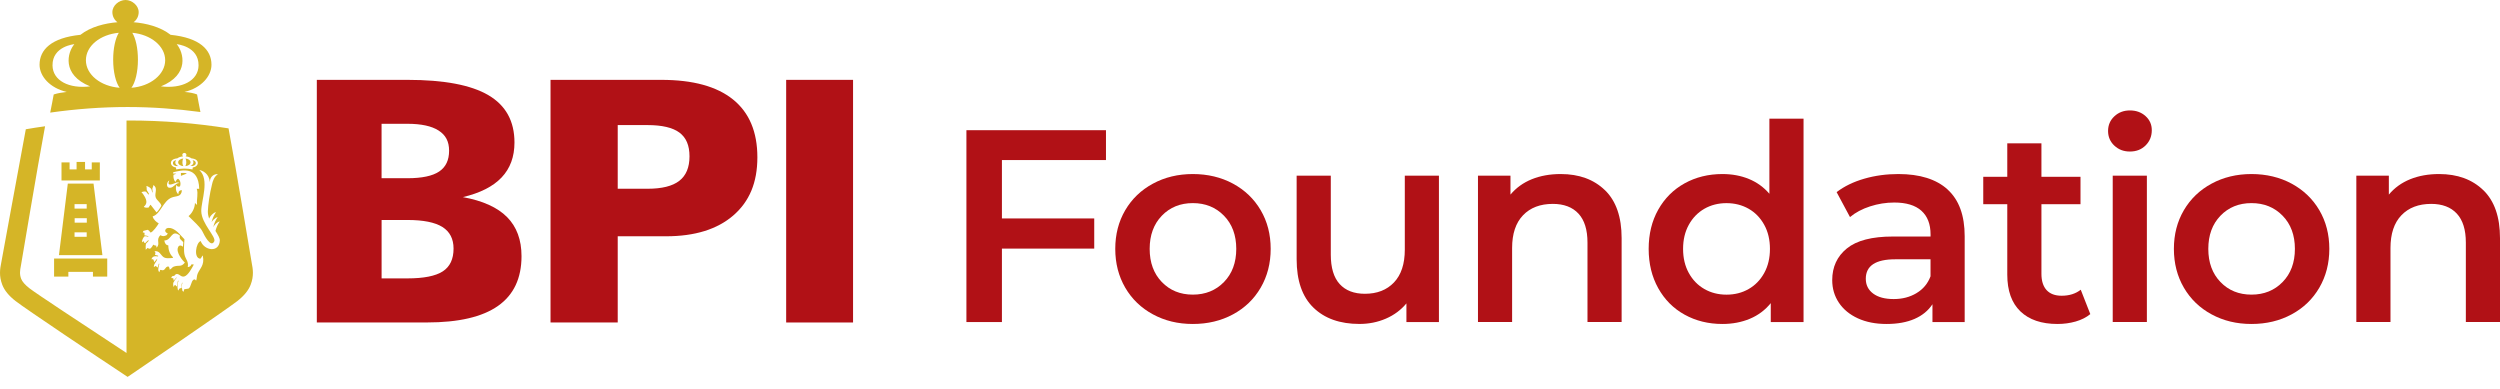 <svg width="180" height="28" viewBox="0 0 180 28" fill="none" xmlns="http://www.w3.org/2000/svg">
<path d="M22.811 23.219V5.75H29.337C31.965 5.75 33.906 6.116 35.16 6.85C36.415 7.585 37.042 8.721 37.042 10.26C37.042 11.288 36.733 12.126 36.116 12.777C35.499 13.429 34.567 13.899 33.325 14.192C34.757 14.453 35.819 14.933 36.511 15.632C37.203 16.331 37.549 17.269 37.549 18.444C37.549 20.039 36.985 21.233 35.856 22.026C34.727 22.82 33.021 23.217 30.741 23.217H22.809L22.811 23.219ZM27.473 12.832H29.339C30.377 12.832 31.136 12.672 31.616 12.352C32.096 12.032 32.335 11.533 32.335 10.854C32.335 10.176 32.083 9.721 31.579 9.398C31.077 9.075 30.329 8.913 29.339 8.913H27.473V12.832V12.832ZM27.473 20.044H29.339C30.511 20.044 31.356 19.876 31.876 19.541C32.396 19.205 32.656 18.658 32.656 17.9C32.656 17.197 32.388 16.679 31.854 16.343C31.318 16.007 30.481 15.839 29.34 15.839H27.475V20.042L27.473 20.044Z" fill="#B11116"/>
<path d="M39.638 23.219V5.75H47.616C49.888 5.75 51.61 6.22 52.779 7.164C53.947 8.107 54.531 9.494 54.531 11.326C54.531 13.158 53.952 14.514 52.796 15.514C51.639 16.512 50.026 17.012 47.957 17.012H44.476V23.217H39.638V23.219ZM44.476 13.59H46.624C47.654 13.59 48.416 13.402 48.907 13.022C49.398 12.643 49.644 12.056 49.644 11.257C49.644 10.459 49.401 9.905 48.918 9.545C48.435 9.187 47.67 9.006 46.624 9.006H44.476V13.589V13.59Z" fill="#B11116"/>
<path d="M56.604 23.219V5.75H61.42V23.219H56.604Z" fill="#B11116"/>
<path fill-rule="evenodd" clip-rule="evenodd" d="M0.163 20.503C0.32 20.911 0.633 21.294 1.119 21.674C1.835 22.233 7.201 25.825 8.829 26.897L9.188 27.136L9.483 26.937C9.76 26.75 16.285 22.305 17.09 21.674C17.578 21.292 17.89 20.909 18.047 20.501C18.299 19.85 18.201 19.338 18.13 18.967L18.127 18.949C18.091 18.768 17.029 12.31 16.455 9.243C14.111 8.87 11.713 8.676 9.27 8.676C9.216 8.676 9.164 8.681 9.109 8.681V25.414C5.833 23.255 2.652 21.17 2.121 20.757C1.803 20.509 1.604 20.281 1.524 20.076C1.394 19.74 1.443 19.453 1.5 19.16C1.539 18.96 2.691 12.041 3.245 9.091C2.741 9.158 2.357 9.223 1.858 9.307C1.283 12.387 0.116 18.77 0.083 18.951C0.008 19.337 -0.089 19.849 0.163 20.503ZM4.428 11.692H5.01V12.195H5.514V11.66H6.124V12.195H6.606V11.692H7.188V12.993H4.428V11.692ZM4.882 13.219H6.734L7.373 18.368H4.245L4.882 13.219ZM3.894 18.613H7.721V19.913H6.692V19.576H4.922V19.913H3.894V18.613V18.613ZM5.375 16.032H6.25V15.71H5.375V16.032ZM6.242 14.696H5.367V15.018H6.242V14.696ZM5.367 17.05H6.242V16.728H5.367V17.05ZM4.804 6.62C4.442 6.665 4.192 6.698 3.867 6.802C3.811 7.094 3.71 7.66 3.615 8.108C5.437 7.85 7.295 7.705 9.186 7.705C10.964 7.705 12.711 7.836 14.43 8.065C14.339 7.63 14.245 7.087 14.19 6.801C13.963 6.711 13.665 6.65 13.282 6.62C14.494 6.333 15.226 5.484 15.226 4.661C15.226 3.578 14.375 2.719 12.284 2.507C11.54 1.923 10.511 1.674 9.616 1.6C9.838 1.443 9.985 1.178 9.985 0.875C9.985 0.392 9.5 0 9.038 0C8.575 0 8.091 0.392 8.091 0.875C8.091 1.176 8.236 1.442 8.457 1.6C7.563 1.674 6.534 1.922 5.79 2.507C3.699 2.717 2.848 3.578 2.848 4.661C2.848 5.485 3.586 6.335 4.803 6.62H4.804ZM12.724 3.18C12.724 3.18 14.312 3.325 14.296 4.709C14.285 5.81 13.093 6.407 11.589 6.218C13.665 5.375 13.219 3.768 12.724 3.18V3.18ZM9.524 2.36C10.857 2.482 11.893 3.316 11.893 4.338C11.893 5.361 10.825 6.22 9.463 6.319C9.739 5.948 9.931 5.185 9.931 4.295C9.931 3.472 9.768 2.759 9.526 2.36H9.524ZM8.553 2.36C8.311 2.759 8.148 3.472 8.148 4.295C8.148 5.186 8.339 5.948 8.615 6.319C7.253 6.22 6.185 5.375 6.185 4.338C6.185 3.301 7.222 2.482 8.553 2.36V2.36ZM5.353 3.18C4.858 3.768 4.414 5.373 6.488 6.218C4.983 6.407 3.792 5.81 3.781 4.709C3.765 3.325 5.353 3.18 5.353 3.18V3.18ZM13.219 21.01C13.235 20.949 13.25 20.887 13.266 20.826C13.368 20.81 13.472 20.794 13.574 20.778C13.769 20.653 13.749 20.248 13.941 20.133C14.03 20.079 14.076 20.156 14.119 20.209C14.18 20.077 14.162 19.872 14.226 19.717C14.387 19.324 14.743 19.103 14.606 18.428C14.598 18.418 14.59 18.407 14.582 18.397C14.521 18.485 14.504 18.556 14.427 18.628C13.92 18.597 14.107 17.461 14.451 17.357C14.695 18.035 15.763 18.232 15.827 17.331C15.84 17.152 15.69 16.911 15.513 16.627C15.586 16.347 15.701 16.117 15.805 15.97C15.867 15.883 15.519 16.038 15.352 16.358C15.424 16.059 15.546 15.813 15.657 15.659C15.714 15.578 15.408 15.71 15.232 15.995C15.304 15.698 15.425 15.456 15.534 15.302C15.599 15.211 15.209 15.387 15.054 15.742C14.998 15.57 14.961 15.392 14.966 15.208C14.977 14.786 15.095 13.941 15.269 13.261C15.312 13.067 15.414 12.7 15.692 12.549C15.472 12.492 15.098 12.689 15.113 13.113C15.051 12.491 14.587 12.28 14.351 12.243C15.113 12.921 14.483 14.464 14.491 15.192C14.499 16.107 15.59 17.059 15.424 17.383C15.178 17.863 14.713 16.951 14.572 16.658C14.432 16.365 13.93 15.914 13.574 15.559C13.786 15.402 14.032 15.022 14.037 14.606C14.072 14.646 14.107 14.688 14.143 14.728H14.19C14.14 14.345 14.29 13.947 14.166 13.595C14.225 13.595 14.284 13.595 14.344 13.595C14.292 11.91 13.077 12.261 12.482 12.398C12.469 12.428 12.458 12.46 12.447 12.489C12.527 12.494 12.605 12.499 12.684 12.504V12.518C12.621 12.539 12.558 12.56 12.495 12.581C12.466 12.691 12.491 12.965 12.636 13.101C12.694 12.976 12.704 12.928 12.815 12.87C12.962 12.944 13.048 13.192 12.959 13.421C12.85 13.462 12.75 13.443 12.71 13.317H12.697C12.632 13.561 12.659 13.822 12.839 13.989C12.849 13.779 12.919 13.686 13.101 13.696C13.048 14.206 12.707 14.088 12.366 14.222C11.732 14.472 11.562 15.421 10.991 15.579C11.04 15.805 11.264 15.998 11.43 16.082C11.343 16.235 10.999 16.728 10.836 16.744C10.776 16.666 10.722 16.573 10.623 16.546C10.524 16.573 10.425 16.599 10.326 16.624C10.31 16.659 10.294 16.696 10.278 16.731C10.321 16.741 10.366 16.752 10.409 16.762C10.404 16.823 10.401 16.883 10.398 16.944C10.482 16.96 10.592 16.967 10.671 17.003C10.675 17.019 10.678 17.034 10.683 17.05C10.591 17.032 10.493 16.986 10.398 17.021C10.339 17.066 10.198 17.309 10.232 17.419V17.45C10.259 17.424 10.288 17.399 10.315 17.373C10.377 17.391 10.372 17.405 10.387 17.479C10.406 17.49 10.427 17.5 10.446 17.509C10.521 17.437 10.595 17.365 10.671 17.293H10.683C10.691 17.307 10.699 17.323 10.707 17.339C10.64 17.411 10.573 17.483 10.505 17.555C10.493 17.677 10.476 17.816 10.493 17.984C10.541 17.938 10.588 17.892 10.635 17.845C10.822 18.026 10.932 17.789 11.039 17.611C11.104 17.671 11.168 17.679 11.252 17.687C11.256 17.732 11.26 17.778 11.265 17.824H11.276C11.575 17.532 11.194 17.28 11.549 16.935C11.712 17.037 11.838 17.01 12 16.931C12.027 16.89 12.056 16.85 12.083 16.808C11.991 16.778 11.938 16.731 11.893 16.64C11.897 16.575 11.897 16.567 11.917 16.533C11.989 16.373 12.243 16.394 12.391 16.453C12.772 16.607 13 16.951 13.281 17.227C13.257 17.578 13.214 18.032 13.292 18.36C13.37 18.685 13.598 18.823 13.517 19.231C13.657 19.221 13.738 19.152 13.789 19.031C13.845 19.036 13.901 19.039 13.955 19.044C13.81 19.317 13.547 19.828 13.268 19.906C13.008 19.978 12.903 19.66 12.662 19.741C12.627 19.776 12.59 19.813 12.555 19.85C12.44 19.908 12.41 19.828 12.341 19.973V20.02C12.385 20.024 12.429 20.029 12.472 20.034C12.485 20.09 12.496 20.146 12.507 20.202C12.574 20.125 12.641 20.047 12.71 19.97C12.713 19.981 12.718 19.991 12.721 20C12.622 20.096 12.546 20.244 12.472 20.37C12.458 20.466 12.472 20.54 12.485 20.631C12.493 20.636 12.501 20.642 12.509 20.645C12.533 20.604 12.557 20.564 12.581 20.522C12.597 20.522 12.613 20.522 12.629 20.522C12.648 20.553 12.668 20.585 12.688 20.613H12.735C12.759 20.485 12.783 20.357 12.807 20.231C12.818 20.22 12.831 20.21 12.842 20.199C12.845 20.204 12.85 20.209 12.853 20.213C12.785 20.418 12.748 20.636 12.807 20.871C12.823 20.885 12.839 20.901 12.853 20.917C12.866 20.882 12.877 20.845 12.889 20.809C12.941 20.761 12.975 20.741 13.078 20.746C13.091 20.58 13.035 20.431 13.148 20.333C13.072 20.495 13.091 20.748 13.137 20.946C13.164 20.965 13.193 20.986 13.22 21.007M13.026 12.662V12.454C13.172 12.449 13.359 12.435 13.453 12.497C13.309 12.552 13.168 12.606 13.026 12.661V12.662ZM13.303 18.909V18.895C13.156 18.778 12.657 18.175 12.817 17.811C12.882 17.618 13.066 17.666 13.172 17.764C13.18 17.656 13.188 17.549 13.196 17.442C13.099 17.291 12.864 17.229 12.96 16.968C12.327 16.458 12.373 17.32 11.833 17.314C11.855 17.508 11.949 17.658 12.118 17.664C12.118 18.066 12.271 18.348 12.45 18.519C12.455 18.533 12.458 18.549 12.463 18.565C12.223 18.594 11.921 18.634 11.75 18.493C11.54 18.32 11.493 18.056 11.133 18.084V18.099C11.154 18.13 11.173 18.16 11.192 18.191C11.2 18.245 11.176 18.266 11.157 18.33V18.346C11.224 18.365 11.291 18.386 11.359 18.405H11.383V18.466C11.185 18.429 10.983 18.431 10.908 18.653V18.669H11.028C11.063 18.732 11.088 18.78 11.098 18.882C11.17 18.799 11.241 18.717 11.312 18.636H11.324C11.286 18.863 11.093 18.93 11.075 19.204V19.22C11.118 19.218 11.166 19.176 11.217 19.143C11.257 19.183 11.296 19.224 11.335 19.264C11.383 19.208 11.412 19.079 11.43 18.988H11.477C11.444 19.154 11.356 19.357 11.418 19.524C11.437 19.549 11.458 19.575 11.477 19.599C11.493 19.548 11.509 19.497 11.525 19.447C11.598 19.394 11.645 19.497 11.774 19.445C11.921 19.386 11.919 19.189 12.13 19.183C12.182 19.245 12.211 19.277 12.212 19.412C12.348 19.373 12.391 19.234 12.509 19.196C12.919 19.058 13.016 19.258 13.305 18.914L13.303 18.909ZM12.257 13.52C12.525 13.493 12.617 13.192 12.903 13.177V13.157C12.833 13.147 12.775 13.126 12.699 13.147C12.566 13.182 11.949 13.525 12.192 12.992C11.995 13.07 11.916 13.553 12.257 13.518V13.52ZM10.361 14.874V14.89C10.428 14.973 10.58 14.95 10.693 14.949C10.736 14.883 10.779 14.816 10.823 14.749C10.832 14.749 10.839 14.749 10.848 14.749C10.986 14.926 11.125 15.106 11.262 15.282H11.286C11.418 15.154 11.511 14.979 11.619 14.821C11.573 14.562 11.28 14.443 11.205 14.197C11.117 13.912 11.39 13.525 11.039 13.326C11.034 13.469 10.98 13.505 10.967 13.587C10.975 13.669 10.983 13.75 10.991 13.832V13.862H10.978C10.926 13.797 10.937 13.704 10.895 13.617C10.851 13.523 10.642 13.406 10.54 13.39V13.406C10.575 13.507 10.549 13.592 10.564 13.681C10.615 13.768 10.667 13.854 10.718 13.941V14.002C10.706 14.002 10.694 14.002 10.683 14.002C10.627 13.936 10.573 13.87 10.517 13.805C10.43 13.761 10.27 13.803 10.184 13.837C10.219 13.878 10.256 13.918 10.291 13.958C10.371 14.098 10.763 14.552 10.363 14.875L10.361 14.874ZM12.766 11.401C12.882 11.31 13.043 11.272 13.184 11.26C13.148 11.235 13.126 11.195 13.126 11.147C13.126 11.072 13.201 11.009 13.274 11.009C13.348 11.009 13.423 11.07 13.423 11.147C13.423 11.195 13.4 11.235 13.365 11.26C13.505 11.272 13.665 11.31 13.783 11.401C14.11 11.435 14.242 11.569 14.242 11.739C14.242 11.88 14.105 12.03 13.879 12.057C13.871 12.105 13.864 12.174 13.858 12.2C13.721 12.163 13.472 12.137 13.273 12.137C13.073 12.137 12.796 12.169 12.688 12.2C12.683 12.174 12.676 12.105 12.667 12.057C12.44 12.03 12.305 11.88 12.305 11.739C12.305 11.569 12.437 11.435 12.764 11.401H12.766ZM14.095 11.744C14.097 11.553 13.866 11.534 13.866 11.534C13.938 11.616 14.003 11.835 13.7 11.952C13.92 11.977 14.094 11.896 14.095 11.744ZM13.719 11.686C13.719 11.544 13.557 11.428 13.349 11.411C13.388 11.467 13.413 11.566 13.413 11.68C13.413 11.803 13.383 11.91 13.34 11.961C13.553 11.947 13.721 11.83 13.721 11.684L13.719 11.686ZM13.207 11.963C13.164 11.912 13.134 11.805 13.134 11.681C13.134 11.566 13.159 11.467 13.198 11.412C12.989 11.43 12.828 11.545 12.828 11.688C12.828 11.83 12.995 11.95 13.207 11.964V11.963ZM12.85 11.957C12.544 11.84 12.609 11.616 12.683 11.534C12.683 11.534 12.448 11.553 12.452 11.745C12.453 11.897 12.629 11.982 12.85 11.955V11.957Z" fill="#D5B527"/>
<path d="M72.138 11.524V15.728H78.785V17.899H72.138V23.188H69.582V9.374H79.63V11.524H72.138V11.524Z" fill="#B11116"/>
<path d="M83.013 22.634C82.159 22.173 81.495 21.532 81.016 20.711C80.538 19.888 80.299 18.957 80.299 17.919C80.299 16.88 80.538 15.952 81.016 15.136C81.495 14.32 82.159 13.683 83.013 13.222C83.864 12.761 84.822 12.531 85.884 12.531C86.946 12.531 87.922 12.761 88.775 13.222C89.627 13.683 90.293 14.321 90.771 15.136C91.25 15.952 91.489 16.88 91.489 17.919C91.489 18.957 91.25 19.888 90.771 20.711C90.293 21.533 89.628 22.175 88.775 22.634C87.922 23.095 86.959 23.326 85.884 23.326C84.809 23.326 83.865 23.095 83.013 22.634ZM88.126 20.306C88.716 19.701 89.011 18.904 89.011 17.919C89.011 16.933 88.716 16.136 88.126 15.531C87.536 14.926 86.788 14.624 85.884 14.624C84.98 14.624 84.236 14.926 83.652 15.531C83.068 16.136 82.776 16.933 82.776 17.919C82.776 18.904 83.068 19.701 83.652 20.306C84.236 20.911 84.978 21.213 85.884 21.213C86.79 21.213 87.536 20.911 88.126 20.306Z" fill="#B11116"/>
<path d="M103.603 12.649V23.188H101.262V21.845C100.868 22.319 100.377 22.684 99.787 22.94C99.197 23.196 98.561 23.324 97.88 23.324C96.477 23.324 95.373 22.932 94.567 22.149C93.76 21.367 93.358 20.205 93.358 18.666V12.646H95.817V18.33C95.817 19.277 96.029 19.984 96.456 20.452C96.882 20.919 97.489 21.152 98.275 21.152C99.154 21.152 99.852 20.879 100.369 20.333C100.887 19.788 101.146 19.002 101.146 17.975V12.646H103.604L103.603 12.649Z" fill="#B11116"/>
<path d="M115.558 13.694C116.357 14.47 116.757 15.622 116.757 17.147V23.186H114.299V17.462C114.299 16.542 114.082 15.848 113.65 15.381C113.217 14.913 112.6 14.68 111.801 14.68C110.897 14.68 110.181 14.953 109.658 15.499C109.134 16.045 108.872 16.832 108.872 17.858V23.186H106.414V12.649H108.754V14.011C109.161 13.524 109.671 13.156 110.288 12.905C110.904 12.656 111.599 12.531 112.372 12.531C113.696 12.531 114.758 12.92 115.558 13.696V13.694Z" fill="#B11116"/>
<path d="M129.855 8.545V23.188H127.495V21.826C127.088 22.327 126.588 22.702 125.99 22.951C125.393 23.201 124.735 23.326 124.014 23.326C123.005 23.326 122.097 23.102 121.291 22.655C120.484 22.209 119.852 21.573 119.393 20.751C118.934 19.928 118.704 18.984 118.704 17.919C118.704 16.853 118.934 15.912 119.393 15.096C119.852 14.28 120.484 13.649 121.291 13.201C122.097 12.755 123.005 12.531 124.014 12.531C124.709 12.531 125.344 12.649 125.921 12.886C126.498 13.123 126.99 13.478 127.396 13.952V8.545H129.855ZM125.902 20.81C126.374 20.541 126.747 20.156 127.023 19.657C127.299 19.157 127.436 18.578 127.436 17.92C127.436 17.263 127.299 16.683 127.023 16.184C126.747 15.685 126.374 15.299 125.902 15.03C125.43 14.762 124.899 14.626 124.309 14.626C123.719 14.626 123.188 14.76 122.716 15.03C122.244 15.301 121.871 15.685 121.595 16.184C121.319 16.685 121.182 17.263 121.182 17.92C121.182 18.578 121.319 19.157 121.595 19.657C121.871 20.157 122.244 20.541 122.716 20.81C123.188 21.081 123.719 21.215 124.309 21.215C124.899 21.215 125.43 21.081 125.902 20.81Z" fill="#B11116"/>
<path d="M140.227 13.646C141.047 14.39 141.457 15.51 141.457 17.011V23.188H139.137V21.905C138.835 22.365 138.406 22.717 137.848 22.961C137.29 23.204 136.619 23.326 135.833 23.326C135.047 23.326 134.358 23.191 133.768 22.921C133.178 22.65 132.722 22.276 132.401 21.796C132.079 21.316 131.92 20.773 131.92 20.168C131.92 19.221 132.271 18.461 132.972 17.89C133.674 17.317 134.779 17.03 136.286 17.03H139V16.872C139 16.136 138.78 15.569 138.341 15.174C137.901 14.779 137.25 14.582 136.385 14.582C135.795 14.582 135.214 14.675 134.645 14.859C134.074 15.043 133.593 15.301 133.2 15.629L132.237 13.833C132.787 13.412 133.449 13.091 134.224 12.867C134.997 12.643 135.817 12.531 136.683 12.531C138.229 12.531 139.413 12.902 140.232 13.646H140.227ZM137.985 21.106C138.464 20.823 138.802 20.418 138.998 19.893V18.669H136.461C135.045 18.669 134.337 19.136 134.337 20.071C134.337 20.519 134.514 20.874 134.868 21.137C135.222 21.401 135.713 21.532 136.343 21.532C136.973 21.532 137.507 21.391 137.985 21.108V21.106Z" fill="#B11116"/>
<path d="M150.502 22.615C150.214 22.852 149.863 23.029 149.45 23.148C149.037 23.266 148.602 23.326 148.142 23.326C146.988 23.326 146.097 23.023 145.468 22.418C144.839 21.813 144.524 20.932 144.524 19.773V14.701H142.794V12.728H144.524V10.319H146.983V12.728H149.796V14.701H146.983V19.714C146.983 20.228 147.108 20.618 147.356 20.889C147.605 21.159 147.965 21.293 148.437 21.293C148.988 21.293 149.447 21.149 149.814 20.86L150.502 22.617V22.615Z" fill="#B11116"/>
<path d="M152.234 10.487C151.933 10.204 151.781 9.852 151.781 9.431C151.781 9.01 151.931 8.658 152.234 8.375C152.535 8.092 152.909 7.951 153.355 7.951C153.802 7.951 154.175 8.086 154.476 8.356C154.777 8.626 154.929 8.964 154.929 9.372C154.929 9.806 154.782 10.171 154.487 10.467C154.192 10.763 153.816 10.91 153.357 10.91C152.897 10.91 152.537 10.769 152.236 10.486L152.234 10.487ZM152.116 12.648H154.575V23.186H152.116V12.649V12.648Z" fill="#B11116"/>
<path d="M159.234 22.634C158.381 22.173 157.716 21.532 157.238 20.711C156.759 19.888 156.52 18.957 156.52 17.919C156.52 16.88 156.759 15.952 157.238 15.136C157.716 14.32 158.381 13.683 159.234 13.222C160.086 12.761 161.044 12.531 162.106 12.531C163.168 12.531 164.144 12.761 164.997 13.222C165.848 13.683 166.515 14.321 166.993 15.136C167.471 15.952 167.711 16.88 167.711 17.919C167.711 18.957 167.471 19.888 166.993 20.711C166.515 21.533 165.85 22.175 164.997 22.634C164.144 23.095 163.181 23.326 162.106 23.326C161.031 23.326 160.087 23.095 159.234 22.634ZM164.348 20.306C164.938 19.701 165.233 18.904 165.233 17.919C165.233 16.933 164.938 16.136 164.348 15.531C163.758 14.926 163.01 14.624 162.106 14.624C161.202 14.624 160.457 14.926 159.874 15.531C159.29 16.136 158.998 16.933 158.998 17.919C158.998 18.904 159.29 19.701 159.874 20.306C160.457 20.911 161.2 21.213 162.106 21.213C163.012 21.213 163.758 20.911 164.348 20.306Z" fill="#B11116"/>
<path d="M178.801 13.694C179.6 14.47 180 15.622 180 17.147V23.186H177.541V17.462C177.541 16.542 177.324 15.848 176.892 15.381C176.46 14.913 175.843 14.68 175.044 14.68C174.14 14.68 173.424 14.953 172.901 15.499C172.377 16.045 172.115 16.832 172.115 17.858V23.186H169.656V12.649H171.997V14.011C172.404 13.524 172.914 13.156 173.531 12.905C174.146 12.656 174.842 12.531 175.615 12.531C176.938 12.531 178 12.92 178.801 13.696V13.694Z" fill="#B11116"/>
</svg>
